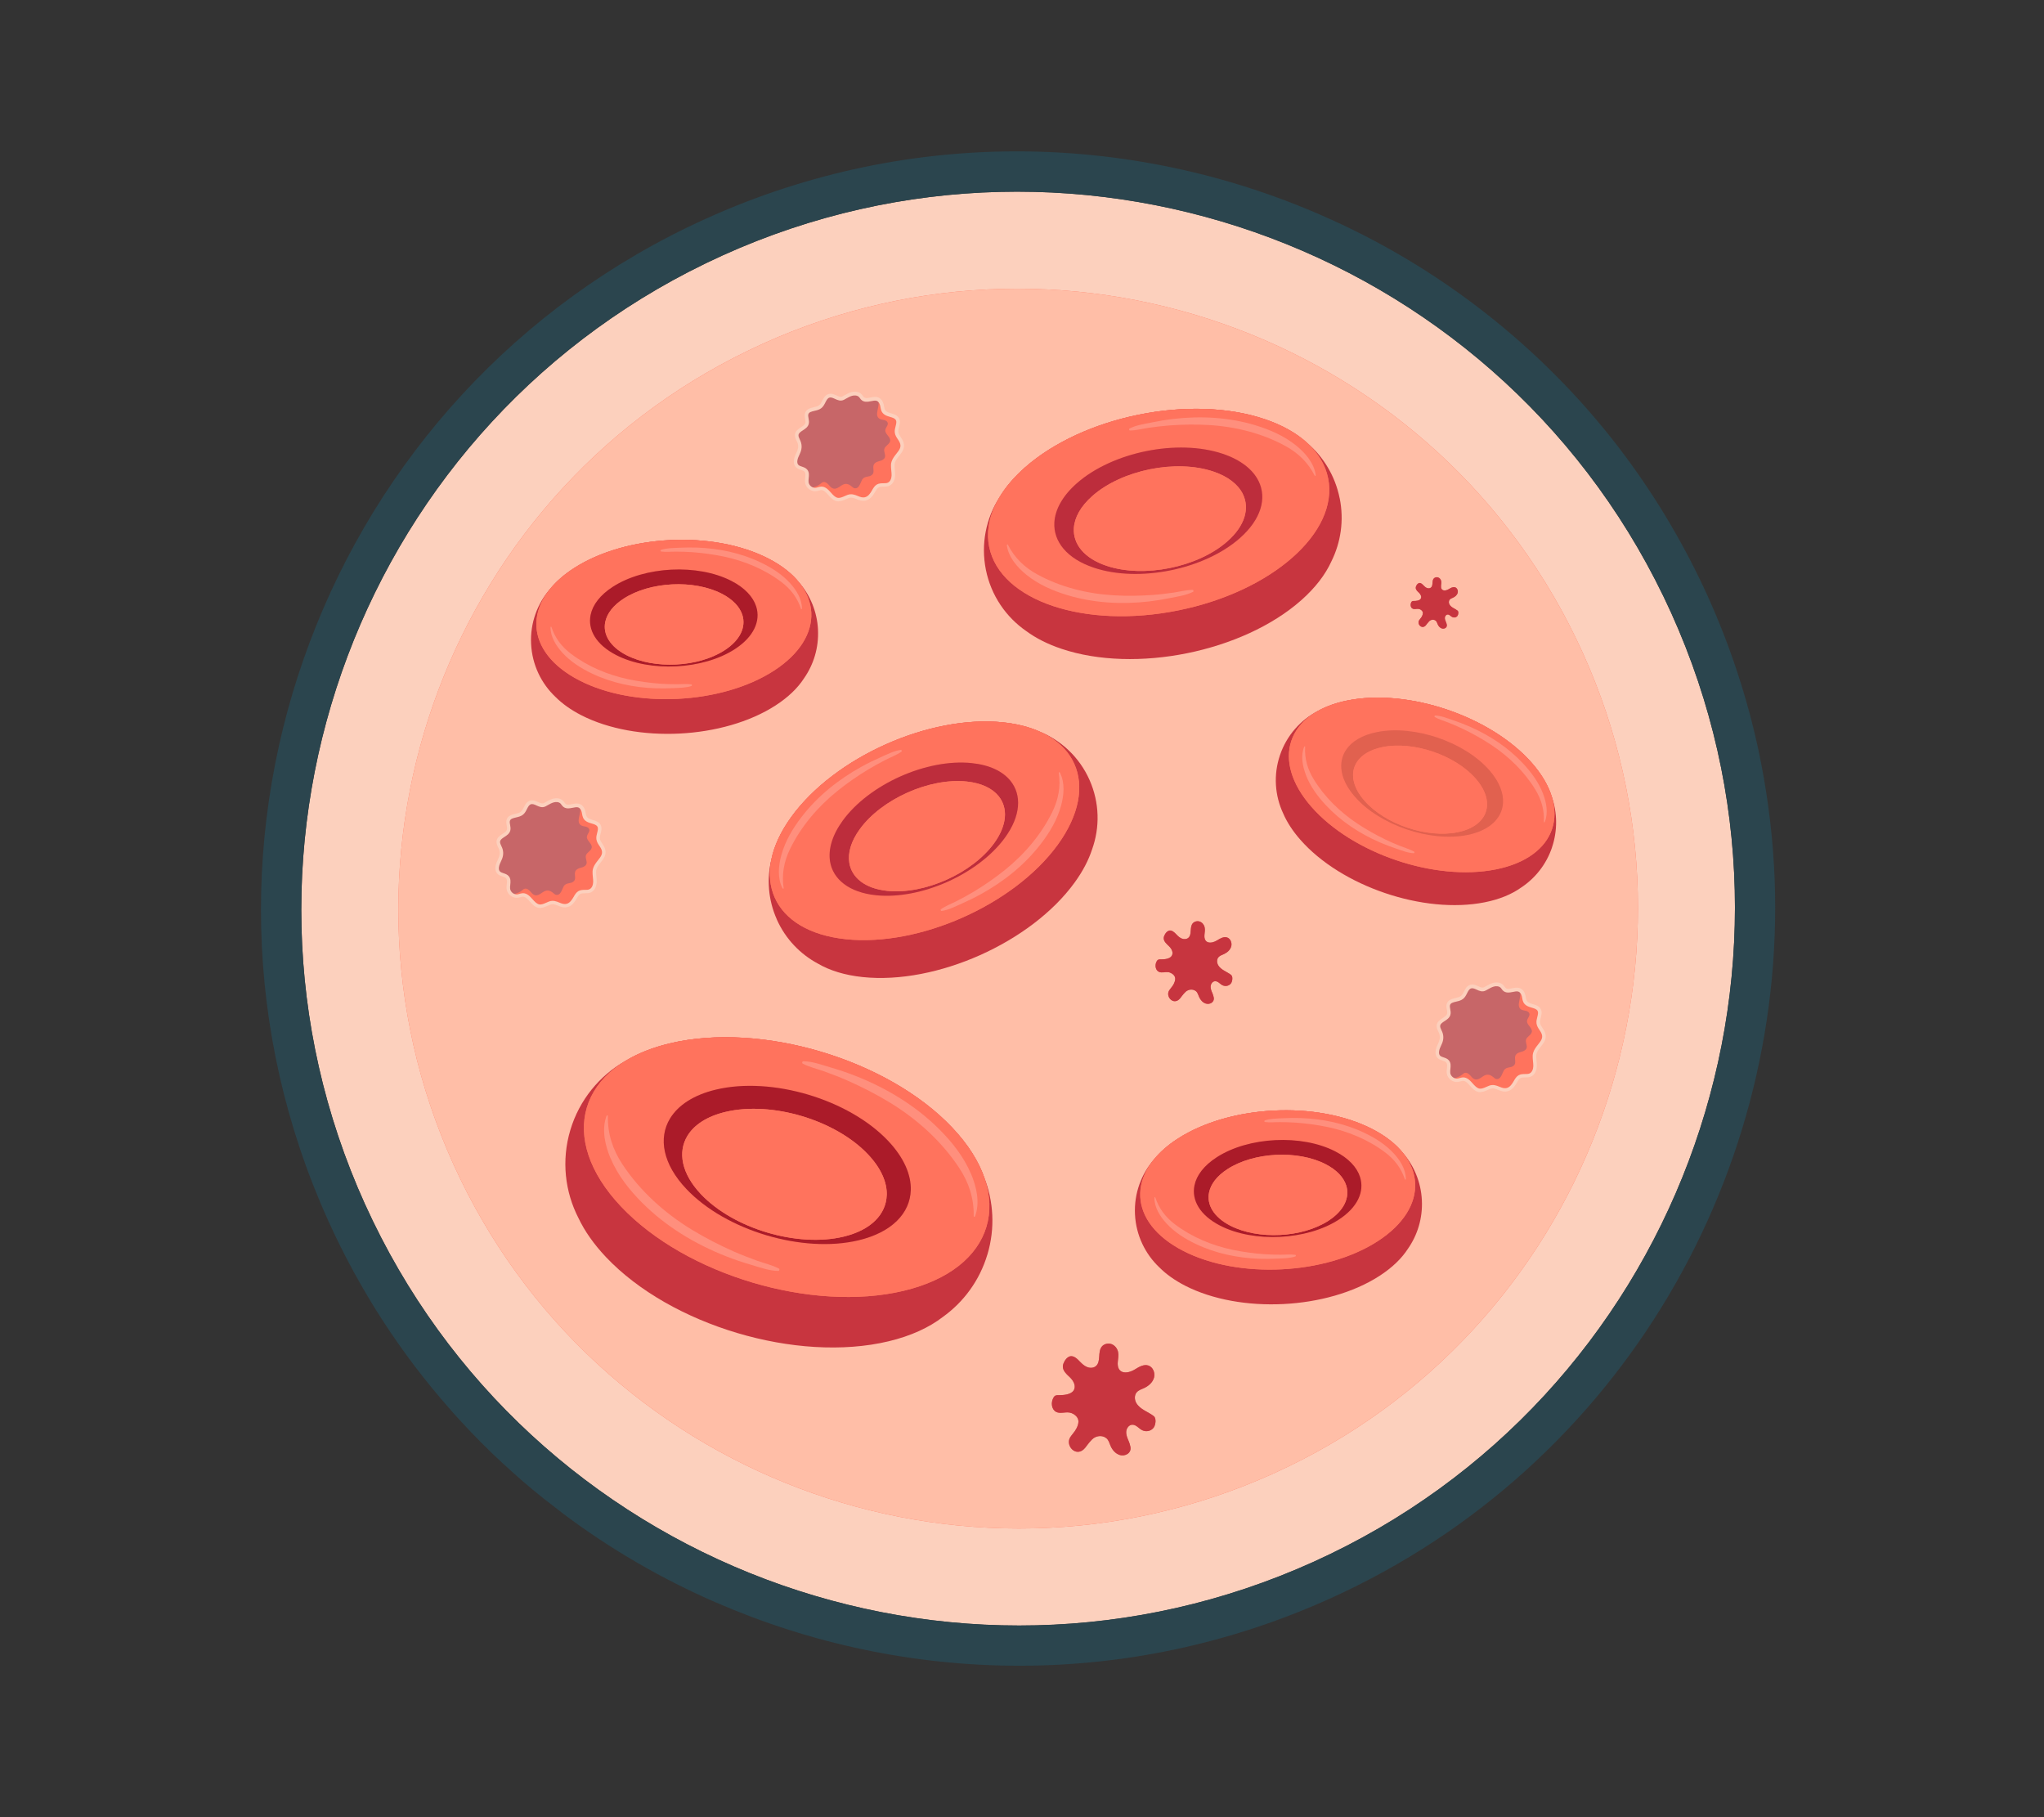 <?xml version="1.0" encoding="UTF-8"?>
<svg id="Layer_2" data-name="Layer 2" xmlns="http://www.w3.org/2000/svg" viewBox="0 0 540 480">
  <rect x="0" y="0" width="540" height="480" fill="#333333" stroke="none"/>
  <defs>
    <style>
      .cls-1, .cls-2 {
        opacity: .85;
      }

      .cls-3 {
        fill: #ff735d;
      }

      .cls-3, .cls-4, .cls-5, .cls-6, .cls-7, .cls-8, .cls-9, .cls-10, .cls-2, .cls-11, .cls-12, .cls-13, .cls-14 {
        stroke-width: 0px;
      }

      .cls-4 {
        fill: #fcd0bd;
      }

      .cls-5 {
        fill: #ffbea7;
      }

      .cls-6 {
        fill: #2b454e;
      }

      .cls-7 {
        fill: #c76668;
      }

      .cls-8 {
        fill: none;
      }

      .cls-9 {
        opacity: .65;
      }

      .cls-9, .cls-2, .cls-11, .cls-12 {
        fill: #be1e2d;
      }

      .cls-10 {
        fill: #bbbdbf;
      }

      .cls-10, .cls-12, .cls-14 {
        opacity: .1;
      }

      .cls-13 {
        fill: #fff;
        opacity: .2;
      }
    </style>
  </defs>
  <g id="Layer_2-2" data-name="Layer 2">
    <g>
      <rect class="cls-8" width="540" height="480"/>
      <g id="Speech_Bubble" data-name="Speech Bubble">
        <g id="Speech_Bubble-2" data-name="Speech Bubble">
          <path class="cls-4" d="m190.88,67.48c95.13-43.07,207.56-.72,250.63,94.42,43.07,95.13.72,207.56-94.42,250.63-95.13,43.07-207.57.72-250.64-94.41-43.07-95.13-.7-207.56,94.43-250.63Z"/>
          <path class="cls-3" d="m201.45,90.83c82.26-37.24,179.47-.62,216.71,81.64,37.24,82.26.62,179.47-81.64,216.71-82.26,37.24-179.48.62-216.72-81.63-37.24-82.26-.61-179.47,81.65-216.71Z"/>
          <path class="cls-5" d="m201.45,90.83c82.26-37.24,179.47-.62,216.71,81.64,37.24,82.26.62,179.47-81.64,216.71-82.26,37.24-179.48.62-216.72-81.63-37.24-82.26-.61-179.47,81.65-216.71Z"/>
          <path class="cls-6" d="m468.65,228.42c-.58-10.13-1.96-20.23-4.06-30.16-2.95-13.75-7.39-27.42-13.41-40.74-6.05-13.33-13.38-25.68-21.77-36.98-20.03-26.95-47.04-48.67-77.62-62.49-50.71-23.06-110.72-25-165.31-.28C86.01,103.26,41.25,222.01,86.74,322.49c8.41,18.58,19.32,35.24,32.17,49.77.76.89,1.51,1.73,2.27,2.54,3.84,4.22,7.84,8.25,11.98,12.05,0,.03.03,0,.03,0,3.32,3.09,6.72,6.03,10.23,8.82,1.76,1.38,3.54,2.77,5.32,4.13,12.54,9.42,26.15,17.3,40.45,23.51,0,.03.03,0,.03,0,50.04,21.76,108.76,23.11,162.27-1.11,77.43-35.05,121.75-113.64,117.17-193.8Zm-372.22,89.7c-43.05-95.14-.7-207.57,94.45-250.65,95.12-43.05,207.55-.7,250.63,94.42,43.05,95.14.7,207.57-94.42,250.62-95.15,43.08-207.57.72-250.65-94.4Z"/>
        </g>
        <g id="Blood">
          <g id="Red_Blood_Cell" data-name="Red Blood  Cell">
            <path class="cls-2" d="m260.87,331.35c2.07-6.93,1.61-14.02-.82-20.27-1.51-4.34-4.31-8.82-8.48-13.22-17.07-18.05-50.49-28-74.66-22.25-4.57,1.09-8.48,2.67-11.7,4.63-6.77,3.85-12.14,10.22-14.54,18.28-2.4,8.06-1.4,16.31,2.16,23.24,1.62,3.41,4.03,6.87,7.26,10.29,17.07,18.05,50.49,28.01,74.65,22.25,5.9-1.41,10.69-3.62,14.33-6.42,5.46-3.91,9.72-9.58,11.79-16.52Z"/>
            <path id="Shadow" class="cls-3" d="m251.57,297.86c17.07,18.05,11.32,37.34-12.84,43.1-24.16,5.76-57.59-4.2-74.65-22.25-17.07-18.05-11.32-37.34,12.84-43.1,24.16-5.76,57.59,4.2,74.66,22.25Z"/>
            <path id="Shadow-2" data-name="Shadow" class="cls-3" d="m251.57,297.86c17.07,18.05,11.32,37.34-12.84,43.1-24.16,5.76-57.59-4.2-74.65-22.25-17.07-18.05-11.32-37.34,12.84-43.1,24.16-5.76,57.59,4.2,74.66,22.25Z"/>
            <path class="cls-11" d="m240.62,314.38c.13-4.07-1.81-8.6-5.97-13.01-10.4-11-30.77-17.07-45.49-13.56-5.91,1.4-10.01,4.14-12.13,7.61-3.17,5.2-1.93,12.06,4.3,18.64,10.4,11,30.77,17.07,45.49,13.56,8.82-2.1,13.61-7.16,13.8-13.25Z"/>
            <path class="cls-14" d="m240.62,314.38c.13-4.07-1.81-8.6-5.97-13.01-10.4-11-30.77-17.07-45.49-13.56-5.91,1.4-10.01,4.14-12.13,7.61-3.17,5.2-1.93,12.06,4.3,18.64,10.4,11,30.77,17.07,45.49,13.56,8.82-2.1,13.61-7.16,13.8-13.25Z"/>
            <path class="cls-3" d="m234.27,315.7c.11-3.37-1.5-7.12-4.95-10.77-8.61-9.11-25.47-14.13-37.66-11.22-4.89,1.16-8.28,3.42-10.04,6.3-2.62,4.3-1.59,9.98,3.56,15.43,8.61,9.11,25.47,14.13,37.66,11.22,7.3-1.74,11.26-5.93,11.42-10.97Z"/>
            <path class="cls-3" d="m234.27,315.7c.11-3.37-1.5-7.12-4.95-10.77-8.61-9.11-25.47-14.13-37.66-11.22-4.89,1.16-8.28,3.42-10.04,6.3-2.62,4.3-1.59,9.98,3.56,15.43,8.61,9.11,25.47,14.13,37.66,11.22,7.3-1.74,11.26-5.93,11.42-10.97Z"/>
            <path class="cls-13" d="m256.53,310.08c-1.9-4.49-4.98-8.39-8.41-11.81-6.23-6.22-13.91-10.85-22.07-14.06-2.21-.87-4.47-1.63-6.74-2.29-2.24-.66-4.77-1.59-7.12-1.59-.25,0-.37.49-.15.61,1.79.93,3.86,1.4,5.76,2.08,2.03.74,4.06,1.51,6.04,2.38,3.86,1.7,7.61,3.62,11.21,5.81,7.21,4.39,13.71,10.24,18.37,17.31,2.56,3.88,3.91,8.05,3.82,12.72,0,.31.32.19.39-.02,1.29-3.63.36-7.7-1.09-11.15Z"/>
            <path class="cls-13" d="m161.31,305.96c1.9,4.49,4.98,8.39,8.41,11.81,6.23,6.22,13.91,10.85,22.07,14.06,2.21.87,4.47,1.63,6.74,2.29,2.24.66,4.77,1.59,7.12,1.59.25,0,.37-.49.15-.61-1.79-.94-3.86-1.4-5.76-2.08-2.03-.74-4.06-1.51-6.04-2.38-3.86-1.7-7.61-3.62-11.21-5.81-7.21-4.39-13.71-10.24-18.37-17.31-2.56-3.88-3.91-8.05-3.82-12.72,0-.31-.32-.19-.39.02-1.29,3.63-.36,7.7,1.09,11.15Z"/>
          </g>
          <g id="Red_Blood_Cell-2" data-name="Red Blood  Cell">
            <path class="cls-2" d="m216.11,166.32c-.24-4.77-2.08-9.08-4.97-12.44-1.89-2.37-4.62-4.54-8.18-6.36-14.59-7.48-37.58-6.33-51.35,2.57-2.61,1.68-4.69,3.52-6.27,5.45-3.37,3.89-5.31,9.03-5.03,14.57.28,5.54,2.71,10.46,6.45,13.99,1.76,1.76,4.02,3.39,6.78,4.81,14.59,7.48,37.58,6.33,51.35-2.57,3.36-2.17,5.86-4.6,7.51-7.15,2.54-3.63,3.94-8.1,3.7-12.87Z"/>
            <path id="Shadow-3" data-name="Shadow" class="cls-3" d="m202.96,147.52c14.59,7.48,15.25,20.75,1.48,29.65-13.77,8.9-36.76,10.05-51.35,2.57-14.59-7.48-15.25-20.75-1.48-29.65,13.77-8.9,36.76-10.05,51.35-2.57Z"/>
            <path id="Shadow-4" data-name="Shadow" class="cls-3" d="m202.96,147.52c14.59,7.48,15.25,20.75,1.48,29.65-13.77,8.9-36.76,10.05-51.35,2.57-14.59-7.48-15.25-20.75-1.48-29.65,13.77-8.9,36.76-10.05,51.35-2.57Z"/>
            <path class="cls-11" d="m199.78,160.21c-.82-2.56-3.02-4.96-6.58-6.78-8.89-4.56-22.9-3.86-31.29,1.56-3.37,2.17-5.32,4.77-5.87,7.4-.83,3.93,1.45,7.93,6.78,10.66,8.89,4.56,22.9,3.86,31.29-1.57,5.03-3.25,6.89-7.45,5.67-11.28Z"/>
            <path class="cls-14" d="m199.78,160.21c-.82-2.56-3.02-4.96-6.58-6.78-8.89-4.56-22.9-3.86-31.29,1.56-3.37,2.17-5.32,4.77-5.87,7.4-.83,3.93,1.45,7.93,6.78,10.66,8.89,4.56,22.9,3.86,31.29-1.57,5.03-3.25,6.89-7.45,5.67-11.28Z"/>
            <path class="cls-3" d="m196.12,162.43c-.68-2.12-2.5-4.1-5.45-5.61-7.36-3.78-18.96-3.2-25.9,1.3-2.79,1.8-4.4,3.95-4.86,6.13-.69,3.25,1.2,6.56,5.61,8.82,7.36,3.78,18.96,3.2,25.9-1.3,4.16-2.69,5.71-6.17,4.7-9.34Z"/>
            <path class="cls-3" d="m196.12,162.43c-.68-2.12-2.5-4.1-5.45-5.61-7.36-3.78-18.96-3.2-25.9,1.3-2.79,1.8-4.4,3.95-4.86,6.13-.69,3.25,1.2,6.56,5.61,8.82,7.36,3.78,18.96,3.2,25.9-1.3,4.16-2.69,5.71-6.17,4.7-9.34Z"/>
            <path class="cls-13" d="m208.73,154.04c-2.17-2.38-4.94-4.13-7.83-5.5-5.24-2.5-11.04-3.7-16.83-3.9-1.56-.05-3.14-.03-4.7.05-1.54.08-3.32.06-4.78.58-.16.06-.12.39.04.41,1.32.19,2.71.02,4.04.03,1.43.01,2.86.05,4.28.15,2.77.21,5.53.58,8.26,1.15,5.45,1.15,10.78,3.36,15.24,6.74,2.45,1.85,4.2,4.15,5.17,7.08.07.2.24.05.24-.09,0-2.54-1.47-4.87-3.13-6.7Z"/>
            <path class="cls-13" d="m148.57,172.41c2.17,2.38,4.94,4.13,7.83,5.5,5.24,2.5,11.04,3.7,16.83,3.9,1.56.05,3.14.03,4.7-.05,1.54-.08,3.32-.06,4.78-.58.16-.06.12-.39-.04-.41-1.32-.19-2.71-.02-4.04-.03-1.43-.01-2.86-.05-4.28-.15-2.77-.21-5.53-.58-8.26-1.15-5.45-1.15-10.78-3.36-15.24-6.74-2.45-1.85-4.2-4.15-5.17-7.08-.07-.2-.24-.05-.24.09,0,2.54,1.47,4.87,3.13,6.7Z"/>
          </g>
          <g id="Red_Blood_Cell-3" data-name="Red Blood  Cell">
            <path class="cls-2" d="m353.92,131.59c-1.19-5.88-4.28-10.89-8.5-14.52-2.79-2.59-6.59-4.77-11.36-6.37-19.53-6.56-47.88-.82-63.32,12.81-2.92,2.58-5.17,5.26-6.76,7.95-3.46,5.46-4.9,12.21-3.52,19.05,1.38,6.83,5.33,12.49,10.64,16.17,2.52,1.86,5.63,3.46,9.33,4.7,19.53,6.56,47.88.82,63.32-12.81,3.77-3.33,6.42-6.82,7.99-10.29,2.48-4.99,3.38-10.81,2.19-16.69Z"/>
            <ellipse id="Shadow-5" data-name="Shadow" class="cls-3" cx="306.1" cy="135.38" rx="45.68" ry="26.37" transform="translate(-20.77 63.4) rotate(-11.44)"/>
            <ellipse id="Shadow-6" data-name="Shadow" class="cls-3" cx="306.1" cy="135.38" rx="45.68" ry="26.37" transform="translate(-20.77 63.4) rotate(-11.44)"/>
            <path class="cls-11" d="m332.49,127.06c-1.49-3.03-4.68-5.59-9.44-7.19-11.9-4-29.18-.5-38.59,7.81-3.78,3.33-5.71,6.93-5.91,10.3-.29,5.04,3.29,9.58,10.42,11.97,11.9,4,29.18.5,38.59-7.81,5.64-4.98,7.17-10.55,4.94-15.08Z"/>
            <path class="cls-10" d="m332.49,127.06c-1.49-3.03-4.68-5.59-9.44-7.19-11.9-4-29.18-.5-38.59,7.81-3.78,3.33-5.71,6.93-5.91,10.3-.29,5.04,3.29,9.58,10.42,11.97,11.9,4,29.18.5,38.59-7.81,5.64-4.98,7.17-10.55,4.94-15.08Z"/>
            <path class="cls-3" d="m328.35,130.5c-1.24-2.51-3.87-4.63-7.82-5.95-9.85-3.31-24.15-.42-31.94,6.46-3.13,2.76-4.73,5.73-4.89,8.53-.24,4.17,2.72,7.93,8.62,9.91,9.85,3.31,24.15.42,31.94-6.46,4.67-4.12,5.93-8.73,4.09-12.48Z"/>
            <path class="cls-3" d="m328.35,130.5c-1.24-2.51-3.87-4.63-7.82-5.95-9.85-3.31-24.15-.42-31.94,6.46-3.13,2.76-4.73,5.73-4.89,8.53-.24,4.17,2.72,7.93,8.62,9.91,9.85,3.31,24.15.42,31.94-6.46,4.67-4.12,5.93-8.73,4.09-12.48Z"/>
            <path class="cls-13" d="m342.45,117.71c-3.14-2.55-6.92-4.2-10.76-5.37-6.98-2.12-14.41-2.52-21.64-1.69-1.95.23-3.9.55-5.83.95-1.9.39-4.11.7-5.83,1.61-.19.1-.08.51.13.5,1.68-.01,3.37-.48,5.03-.72,1.78-.25,3.56-.48,5.35-.61,3.49-.26,6.98-.32,10.47-.11,6.99.41,14.03,2.15,20.19,5.52,3.39,1.85,6,4.37,7.76,7.82.12.23.31.02.28-.16-.47-3.16-2.73-5.78-5.15-7.74Z"/>
            <path class="cls-13" d="m271.15,151.81c3.14,2.55,6.92,4.2,10.76,5.37,6.98,2.12,14.41,2.52,21.64,1.69,1.95-.23,3.9-.55,5.83-.95,1.9-.39,4.11-.7,5.83-1.61.19-.1.08-.51-.13-.5-1.68.01-3.37.48-5.03.72-1.78.25-3.56.48-5.35.61-3.49.26-6.98.32-10.47.11-6.99-.41-14.03-2.15-20.19-5.52-3.39-1.85-6-4.37-7.76-7.82-.12-.23-.31-.02-.28.16.47,3.16,2.73,5.78,5.15,7.74Z"/>
          </g>
          <g id="Red_Blood_Cell-4" data-name="Red Blood  Cell">
            <path class="cls-2" d="m375.64,317.01c-.24-4.77-2.08-9.08-4.97-12.44-1.89-2.37-4.62-4.54-8.18-6.36-14.59-7.48-37.58-6.33-51.35,2.57-2.61,1.68-4.69,3.52-6.26,5.45-3.37,3.89-5.31,9.03-5.03,14.57.28,5.54,2.72,10.46,6.45,13.99,1.76,1.76,4.02,3.39,6.78,4.81,14.59,7.48,37.58,6.33,51.35-2.57,3.36-2.17,5.86-4.6,7.51-7.15,2.54-3.63,3.94-8.1,3.7-12.87Z"/>
            <path id="Shadow-7" data-name="Shadow" class="cls-3" d="m362.49,298.21c14.59,7.48,15.25,20.75,1.48,29.65-13.77,8.9-36.76,10.05-51.35,2.57-14.59-7.48-15.25-20.75-1.48-29.65,13.77-8.9,36.76-10.05,51.35-2.57Z"/>
            <path id="Shadow-8" data-name="Shadow" class="cls-3" d="m362.49,298.21c14.59,7.48,15.25,20.75,1.48,29.65-13.77,8.9-36.76,10.05-51.35,2.57-14.59-7.48-15.25-20.75-1.48-29.65,13.77-8.9,36.76-10.05,51.35-2.57Z"/>
            <path class="cls-11" d="m359.31,310.9c-.82-2.56-3.02-4.96-6.58-6.78-8.89-4.56-22.9-3.86-31.29,1.57-3.37,2.17-5.32,4.77-5.87,7.4-.83,3.93,1.45,7.93,6.78,10.66,8.89,4.56,22.9,3.86,31.29-1.56,5.03-3.25,6.89-7.45,5.67-11.28Z"/>
            <path class="cls-14" d="m359.31,310.9c-.82-2.56-3.02-4.96-6.58-6.78-8.89-4.56-22.9-3.86-31.29,1.57-3.37,2.17-5.32,4.77-5.87,7.4-.83,3.93,1.45,7.93,6.78,10.66,8.89,4.56,22.9,3.86,31.29-1.56,5.03-3.25,6.89-7.45,5.67-11.28Z"/>
            <path class="cls-3" d="m355.65,313.12c-.68-2.12-2.5-4.1-5.45-5.61-7.36-3.78-18.96-3.2-25.91,1.3-2.79,1.8-4.4,3.95-4.86,6.13-.69,3.25,1.2,6.56,5.61,8.82,7.36,3.78,18.96,3.2,25.91-1.3,4.16-2.69,5.71-6.17,4.7-9.34Z"/>
            <path class="cls-3" d="m355.65,313.12c-.68-2.12-2.5-4.1-5.45-5.61-7.36-3.78-18.96-3.2-25.91,1.3-2.79,1.8-4.4,3.95-4.86,6.13-.69,3.25,1.2,6.56,5.61,8.82,7.36,3.78,18.96,3.2,25.91-1.3,4.16-2.69,5.71-6.17,4.7-9.34Z"/>
            <path class="cls-13" d="m368.27,304.73c-2.17-2.38-4.94-4.13-7.83-5.5-5.24-2.5-11.04-3.7-16.83-3.9-1.56-.05-3.14-.03-4.7.05-1.54.08-3.32.06-4.78.58-.16.06-.12.39.04.41,1.32.19,2.71.02,4.04.03,1.43.01,2.86.05,4.28.15,2.77.21,5.53.58,8.26,1.15,5.45,1.15,10.78,3.36,15.24,6.74,2.45,1.86,4.2,4.15,5.17,7.08.07.2.24.05.24-.1,0-2.54-1.47-4.87-3.13-6.7Z"/>
            <path class="cls-13" d="m308.11,323.1c2.17,2.38,4.94,4.13,7.83,5.5,5.24,2.5,11.04,3.7,16.83,3.9,1.56.05,3.14.03,4.7-.05,1.54-.08,3.32-.06,4.78-.58.16-.06.12-.39-.04-.41-1.32-.19-2.71-.02-4.04-.03-1.43-.01-2.86-.05-4.28-.15-2.77-.21-5.53-.58-8.26-1.15-5.45-1.15-10.78-3.36-15.24-6.74-2.45-1.85-4.2-4.15-5.17-7.08-.07-.2-.24-.05-.24.09,0,2.55,1.47,4.87,3.13,6.7Z"/>
          </g>
          <g id="Red_Blood_Cell-5" data-name="Red Blood  Cell">
            <path class="cls-2" d="m410.01,223.86c1.53-4.52,1.41-9.2-.04-13.39-.89-2.9-2.63-5.92-5.26-8.93-10.81-12.32-32.61-19.72-48.69-16.52-3.04.61-5.66,1.55-7.83,2.76-4.56,2.37-8.26,6.44-10.04,11.7-1.78,5.25-1.33,10.72.85,15.38.99,2.29,2.49,4.63,4.54,6.96,10.81,12.32,32.61,19.72,48.69,16.52,3.92-.78,7.14-2.12,9.61-3.88,3.7-2.44,6.65-6.08,8.18-10.6Z"/>
            <path id="Shadow-9" data-name="Shadow" class="cls-3" d="m404.71,201.54c10.81,12.32,6.54,24.91-9.54,28.11-16.08,3.2-37.88-4.19-48.69-16.52-10.81-12.32-6.54-24.91,9.54-28.11,16.08-3.2,37.88,4.19,48.69,16.52Z"/>
            <path id="Shadow-10" data-name="Shadow" class="cls-3" d="m404.71,201.54c10.81,12.32,6.54,24.91-9.54,28.11-16.08,3.2-37.88-4.19-48.69-16.52-10.81-12.32-6.54-24.91,9.54-28.11,16.08-3.2,37.88,4.19,48.69,16.52Z"/>
            <path class="cls-12" d="m397.08,212.17c.18-2.68-.98-5.72-3.62-8.73-6.59-7.51-19.87-12.02-29.67-10.07-3.93.78-6.7,2.48-8.19,4.72-2.22,3.35-1.57,7.91,2.38,12.4,6.59,7.51,19.87,12.02,29.67,10.07,5.87-1.17,9.15-4.39,9.43-8.4Z"/>
            <path class="cls-14" d="m397.08,212.17c.18-2.68-.98-5.72-3.62-8.73-6.59-7.51-19.87-12.02-29.67-10.07-3.93.78-6.7,2.48-8.19,4.72-2.22,3.35-1.57,7.91,2.38,12.4,6.59,7.51,19.87,12.02,29.67,10.07,5.87-1.17,9.15-4.39,9.43-8.4Z"/>
            <path class="cls-3" d="m392.85,212.88c.15-2.22-.81-4.73-3-7.22-5.45-6.22-16.45-9.95-24.56-8.33-3.25.65-5.55,2.05-6.78,3.91-1.84,2.77-1.3,6.54,1.97,10.27,5.45,6.22,16.45,9.95,24.56,8.33,4.86-.97,7.58-3.63,7.81-6.95Z"/>
            <path class="cls-3" d="m392.85,212.88c.15-2.22-.81-4.73-3-7.22-5.45-6.22-16.45-9.95-24.56-8.33-3.25.65-5.55,2.05-6.78,3.91-1.84,2.77-1.3,6.54,1.97,10.27,5.45,6.22,16.45,9.95,24.56,8.33,4.86-.97,7.58-3.63,7.81-6.95Z"/>
            <path class="cls-13" d="m407.68,209.72c-1.14-3.01-3.08-5.66-5.26-8-3.95-4.25-8.9-7.5-14.21-9.82-1.43-.63-2.91-1.18-4.39-1.68-1.46-.49-3.1-1.17-4.66-1.22-.17,0-.26.32-.12.4,1.16.66,2.51,1.02,3.75,1.52,1.32.54,2.64,1.09,3.92,1.72,2.5,1.22,4.93,2.57,7.25,4.11,4.65,3.08,8.79,7.09,11.69,11.87,1.59,2.63,2.38,5.41,2.21,8.48-.01.21.2.13.26,0,.94-2.36.43-5.07-.45-7.38Z"/>
            <path class="cls-13" d="m344.98,204.65c1.14,3.01,3.08,5.66,5.26,8,3.95,4.25,8.9,7.5,14.21,9.82,1.43.63,2.91,1.18,4.39,1.68,1.46.49,3.1,1.17,4.66,1.22.17,0,.26-.32.12-.4-1.16-.66-2.51-1.02-3.75-1.52-1.32-.54-2.64-1.09-3.92-1.72-2.5-1.22-4.93-2.57-7.25-4.11-4.65-3.08-8.79-7.09-11.69-11.87-1.59-2.63-2.38-5.41-2.21-8.48.01-.21-.2-.13-.26,0-.94,2.36-.43,5.07.45,7.38Z"/>
          </g>
          <g id="Red_Blood_Cell-6" data-name="Red Blood  Cell">
            <path class="cls-2" d="m205.23,242.86c-2.32-5.2-2.69-10.77-1.43-15.9.73-3.54,2.46-7.32,5.26-11.18,11.47-15.82,36.53-27,55.97-24.97,3.68.38,6.89,1.22,9.6,2.42,5.68,2.31,10.51,6.73,13.2,12.77,2.69,6.04,2.76,12.58.69,18.35-.92,2.82-2.44,5.77-4.62,8.77-11.47,15.82-36.53,27-55.97,24.97-4.74-.49-8.71-1.73-11.83-3.55-4.66-2.49-8.56-6.48-10.88-11.68Z"/>
            <path id="Shadow-11" data-name="Shadow" class="cls-3" d="m209.06,215.78c-11.47,15.82-5.02,30.28,14.42,32.31,19.44,2.03,44.49-9.15,55.97-24.97,11.47-15.82,5.02-30.28-14.42-32.31-19.44-2.03-44.49,9.15-55.97,24.97Z"/>
            <path id="Shadow-12" data-name="Shadow" class="cls-3" d="m209.06,215.78c-11.47,15.82-5.02,30.28,14.42,32.31,19.44,2.03,44.49-9.15,55.97-24.97,11.47-15.82,5.02-30.28-14.42-32.31-19.44-2.03-44.49,9.15-55.97,24.97Z"/>
            <path class="cls-11" d="m219.29,227.55c-.51-3.16.53-6.89,3.33-10.76,6.99-9.64,22.26-16.46,34.11-15.22,4.75.49,8.23,2.2,10.24,4.7,3,3.73,2.73,9.21-1.46,14.98-6.99,9.64-22.26,16.46-34.11,15.22-7.09-.74-11.34-4.2-12.12-8.93Z"/>
            <path class="cls-10" d="m219.29,227.55c-.51-3.16.53-6.89,3.33-10.76,6.99-9.64,22.26-16.46,34.11-15.22,4.75.49,8.23,2.2,10.24,4.7,3,3.73,2.73,9.21-1.46,14.98-6.99,9.64-22.26,16.46-34.11,15.22-7.09-.74-11.34-4.2-12.12-8.93Z"/>
            <path class="cls-3" d="m224.38,227.93c-.43-2.62.44-5.71,2.76-8.9,5.79-7.98,18.43-13.62,28.23-12.6,3.93.41,6.81,1.82,8.47,3.89,2.49,3.09,2.26,7.62-1.2,12.4-5.79,7.98-18.43,13.62-28.23,12.6-5.87-.61-9.39-3.48-10.03-7.39Z"/>
            <path class="cls-3" d="m224.38,227.93c-.43-2.62.44-5.71,2.76-8.9,5.79-7.98,18.43-13.62,28.23-12.6,3.93.41,6.81,1.82,8.47,3.89,2.49,3.09,2.26,7.62-1.2,12.4-5.79,7.98-18.43,13.62-28.23,12.6-5.87-.61-9.39-3.48-10.03-7.39Z"/>
            <path class="cls-13" d="m206.44,225.82c1.02-3.7,3.03-7.05,5.36-10.07,4.22-5.48,9.74-9.88,15.78-13.22,1.63-.9,3.32-1.73,5.02-2.48,1.68-.74,3.56-1.73,5.39-1.97.2-.03.34.35.18.46-1.3.91-2.87,1.48-4.28,2.21-1.51.78-3.01,1.59-4.47,2.47-2.84,1.72-5.57,3.6-8.15,5.68-5.17,4.16-9.65,9.39-12.56,15.38-1.6,3.29-2.23,6.68-1.68,10.31.04.24-.23.18-.31.03-1.38-2.7-1.07-5.97-.28-8.81Z"/>
            <path class="cls-13" d="m280.3,212.89c-1.02,3.7-3.03,7.05-5.36,10.07-4.22,5.49-9.74,9.88-15.78,13.22-1.63.9-3.32,1.73-5.02,2.48-1.68.74-3.56,1.73-5.39,1.97-.2.03-.34-.35-.18-.46,1.3-.91,2.87-1.48,4.28-2.21,1.51-.78,3.01-1.59,4.47-2.47,2.84-1.72,5.57-3.6,8.15-5.68,5.17-4.16,9.65-9.39,12.56-15.38,1.6-3.29,2.23-6.68,1.68-10.31-.04-.24.23-.18.31-.03,1.38,2.7,1.07,5.97.28,8.81Z"/>
          </g>
          <g id="White_Blood_Cell" data-name="White Blood  Cell">
            <path class="cls-7" d="m405.53,278.11c.64-1.99,3.21-3.1,2.09-5.46-.39-.81-1.1-1.49-1.22-2.38-.15-1.17.79-2.43.23-3.47-.55-1.03-2.04-.95-3.04-1.55-1.16-.7-.79-1.73-1.24-2.72-1.18-2.54-3.68.19-5.03-1.31-.17-.19-.3-.42-.47-.61-.56-.61-1.51-.7-2.31-.48-.8.22-1.5.69-2.23,1.08-1.31.69-2.52-1.05-3.85-.57-1.15.42-1.26,2.08-2.22,2.84-1.07.84-3.03.48-3.55,1.74-.35.85.31,1.85.04,2.73-.39,1.29-2.45,1.53-2.7,2.85-.15.79.46,1.51.68,2.23.32,1.07.07,1.99-.42,2.97-.5,1.02-.96,2.38-.14,3.17.62.6,1.72.53,2.28,1.19.7.82.1,2.07.26,3.13.17,1.14,1.37,2.02,2.51,1.83.41-.07.81-.26,1.22-.28,1.79-.1,2.55,2.61,4.31,2.95.97.18,1.88-.42,2.8-.77,1.81-.7,2.94,1.13,4.77.57.92-.28,1.53-1.15,2-1.98.3-.53.61-1.11,1.14-1.4.85-.47,1.97-.05,2.86-.45.85-.38,1.22-1.4,1.25-2.33.03-.93-.2-1.85-.15-2.78.01-.26.06-.51.14-.74Z"/>
            <path class="cls-3" d="m401.44,261.54c.88,1.61-1.21,4.23.51,5.15.36.19.78.22,1.18.32.39.1.81.33.92.72.19.66-.55,1.23-.63,1.91-.12,1.08,1.44,1.82,1.28,2.89-.13.89-1.34,1.26-1.55,2.13-.18.73.41,1.52.15,2.23-.17.44-.63.7-1.08.85-.45.15-.93.23-1.33.49-1.35.89,0,2.31-.95,3.22-.84.79-2.04.18-2.7,1.41-.3.57-.5,1.32-.94,1.8-.27.3-.71.46-1.09.34-.23-.07-.41-.24-.59-.39-1.02-.87-1.82-1-2.93-.23-.61.43-1.31.92-2.03.72-.54-.15-.89-.63-1.26-1.05-.37-.41-.91-.8-1.44-.64-.3.09-.53.32-.77.52-.53.42-1.17.64-1.81.86-.18.06-.43.12-.69.19.45.3.99.45,1.52.36.41-.07.81-.26,1.22-.28,1.79-.1,2.55,2.61,4.31,2.95.97.18,1.88-.42,2.8-.77,1.81-.7,2.94,1.13,4.77.57.92-.28,1.53-1.15,2-1.98.3-.53.61-1.11,1.14-1.4.85-.47,1.97-.05,2.86-.45.85-.38,1.22-1.4,1.25-2.33.03-.93-.2-1.85-.15-2.78.01-.26.06-.51.14-.74.64-1.99,3.21-3.1,2.09-5.46-.39-.81-1.1-1.49-1.22-2.38-.15-1.17.79-2.43.23-3.47-.55-1.03-2.04-.95-3.04-1.55-1.16-.7-.79-1.73-1.24-2.72-.25-.55-.57-.84-.92-.99Z"/>
            <path class="cls-4" d="m391.1,288.49c-.15,0-.3-.01-.45-.04-.98-.18-1.68-.96-2.29-1.65-.64-.71-1.19-1.33-1.91-1.29-.19.01-.39.07-.61.13-.19.06-.38.11-.57.14-.67.11-1.38-.07-1.97-.5-.59-.43-.98-1.06-1.07-1.72-.07-.45-.02-.9.03-1.34.07-.64.13-1.19-.18-1.56-.21-.25-.58-.37-.97-.5-.43-.14-.91-.3-1.28-.67-.8-.78-.78-2.03.05-3.71.52-1.05.63-1.81.39-2.63-.06-.21-.17-.43-.28-.66-.25-.52-.54-1.12-.41-1.79.16-.87.9-1.35,1.55-1.78.52-.34,1.02-.66,1.16-1.13.1-.31.02-.7-.05-1.1-.1-.52-.21-1.11.03-1.68.39-.95,1.37-1.18,2.23-1.38.56-.13,1.09-.25,1.46-.55.34-.27.57-.72.81-1.19.34-.67.72-1.43,1.54-1.72.82-.3,1.56.04,2.21.34.69.31,1.13.5,1.59.25.18-.1.36-.2.54-.3.56-.31,1.13-.64,1.78-.82.85-.24,2.03-.2,2.77.61.1.11.19.23.28.36.06.09.13.18.2.26.4.45.95.36,1.83.18,1.04-.21,2.47-.5,3.28,1.24.18.4.25.79.31,1.14.1.6.18,1.03.75,1.38.32.19.72.31,1.14.44.76.22,1.63.48,2.06,1.29.4.76.19,1.57,0,2.29-.12.48-.24.93-.19,1.35.06.46.34.89.64,1.35.19.28.38.57.53.89.85,1.77-.11,2.97-.96,4.04-.44.55-.9,1.13-1.1,1.76h0c-.07.21-.1.41-.11.62-.02.44.03.89.07,1.36.05.46.1.93.08,1.42-.03,1-.45,2.25-1.52,2.74-.51.23-1.05.24-1.57.24-.47,0-.91,0-1.25.19-.39.22-.65.67-.92,1.15-.52.92-1.21,1.93-2.31,2.27-1.05.32-1.9-.02-2.65-.33-.71-.29-1.33-.54-2.09-.25-.2.08-.41.17-.62.26-.6.27-1.27.57-1.98.57Zm-4.58-3.91c1.11,0,1.87.85,2.54,1.6.56.63,1.1,1.23,1.77,1.36.59.11,1.22-.17,1.88-.46.22-.1.44-.2.66-.28,1.1-.43,1.99-.06,2.77.26.69.28,1.29.52,2.02.3.78-.24,1.32-1.03,1.74-1.77.35-.62.7-1.23,1.32-1.58.55-.3,1.16-.3,1.69-.31.44,0,.86,0,1.19-.16.69-.31.96-1.19.98-1.92.01-.42-.03-.84-.08-1.29-.05-.48-.1-.98-.08-1.49.01-.29.07-.58.16-.87h0c.26-.8.77-1.44,1.26-2.06.9-1.12,1.42-1.87.85-3.06-.12-.26-.29-.51-.47-.78-.35-.52-.7-1.06-.79-1.74-.08-.59.07-1.15.21-1.7.16-.63.31-1.18.07-1.61-.25-.47-.83-.64-1.51-.84-.46-.14-.94-.28-1.36-.53-.94-.57-1.07-1.34-1.19-2.01-.05-.32-.11-.62-.24-.9-.48-1.03-1.1-.96-2.25-.72-.86.17-1.93.39-2.7-.47-.1-.11-.18-.22-.26-.34-.07-.09-.13-.18-.21-.27-.46-.5-1.28-.5-1.84-.34-.54.15-1.04.43-1.57.73-.19.11-.37.21-.56.31-.89.47-1.7.1-2.41-.23-.56-.26-1.04-.47-1.5-.31-.47.17-.73.68-1.03,1.27-.27.54-.56,1.1-1.06,1.49-.53.42-1.19.57-1.83.72-.85.2-1.38.35-1.58.83-.13.32-.05.72.03,1.15.09.47.19,1.01.03,1.54-.24.79-.93,1.24-1.54,1.63-.57.37-1.05.69-1.14,1.17-.07.38.13.79.33,1.22.12.25.25.52.33.8.39,1.33,0,2.42-.45,3.31-.44.88-.83,2.05-.23,2.63.22.21.57.33.93.45.47.16,1,.33,1.38.78.57.67.48,1.51.4,2.26-.04.4-.08.77-.03,1.1.06.42.32.82.7,1.11.39.28.85.4,1.27.33.16-.03.31-.07.46-.12.26-.08.52-.15.82-.17.04,0,.08,0,.12,0Z"/>
          </g>
          <g id="Platelets" class="cls-1">
            <path class="cls-11" d="m282.58,358.31c-.62.19-1.08.76-1.39,1.34-.21.39-.39.81-.4,1.26-.04,1.24,1.08,2.14,1.96,3,.85.83,1.64,2.26.87,3.4-.72,1.07-2.62,1.22-3.8,1.21-.36,0-.75-.02-1.06.16-.23.14-.39.37-.51.61-.66,1.24-.45,3.08.82,3.68,1.01.48,2.21,0,3.32.13.93.1,1.96.74,2.36,1.62.47,1.02-.19,2.43-.79,3.3-.38.56-.86,1.05-1.22,1.62-1.25,1.99,1.02,4.87,3.18,3.49.61-.39,1.02-1.03,1.46-1.61.35-.46.72-.89,1.13-1.3.98-.97,2.63-1.24,3.77-.33.62.5.82,1.33,1.13,2.06.45,1.05,1.27,2,2.35,2.36,1.47.49,3.2-.47,2.89-2.11-.11-.59-.26-1.06-.5-1.62-.34-.78-.67-1.6-.61-2.45.07-.85.67-1.72,1.51-1.79,1.1-.09,1.8,1.01,2.7,1.44,1.04.5,2.28.27,3.01-.64.54-.68.8-2.47.07-3.06-.77-.61-1.66-1.03-2.51-1.54-.84-.5-1.66-1.11-2.14-1.97-.47-.86-.52-2.01.1-2.77.5-.6,1.29-.84,2-1.16,1.18-.55,2.26-1.49,2.6-2.75.34-1.26-.27-2.8-1.51-3.2-1.2-.38-2.43.35-3.5,1.01-2.25,1.4-4.88,1.2-4.56-2.01.09-.88.26-1.78.06-2.64-.22-.91-.89-1.73-1.78-2.03s-1.97-.02-2.54.72c-1.12,1.46-.12,3.99-1.56,5.14-.61.49-1.5.52-2.23.24-.73-.28-1.34-.81-1.88-1.37-.73-.76-1.59-1.67-2.63-1.5-.07.01-.13.03-.19.05Z"/>
            <path class="cls-9" d="m282.58,358.31c-.62.19-1.08.76-1.39,1.34-.21.39-.39.81-.4,1.26-.04,1.24,1.08,2.14,1.96,3,.85.83,1.64,2.26.87,3.4-.72,1.07-2.62,1.22-3.8,1.21-.36,0-.75-.02-1.06.16-.23.14-.39.37-.51.61-.66,1.24-.45,3.08.82,3.68,1.01.48,2.21,0,3.32.13.93.1,1.96.74,2.36,1.62.47,1.02-.19,2.43-.79,3.3-.38.56-.86,1.05-1.22,1.62-1.25,1.99,1.02,4.87,3.18,3.49.61-.39,1.02-1.03,1.46-1.61.35-.46.72-.89,1.13-1.3.98-.97,2.63-1.24,3.77-.33.62.5.82,1.33,1.13,2.06.45,1.05,1.27,2,2.35,2.36,1.47.49,3.2-.47,2.89-2.11-.11-.59-.26-1.06-.5-1.62-.34-.78-.67-1.6-.61-2.45.07-.85.67-1.72,1.51-1.79,1.1-.09,1.8,1.01,2.7,1.44,1.04.5,2.28.27,3.01-.64.54-.68.8-2.47.07-3.06-.77-.61-1.66-1.03-2.51-1.54-.84-.5-1.66-1.11-2.14-1.97-.47-.86-.52-2.01.1-2.77.5-.6,1.29-.84,2-1.16,1.18-.55,2.26-1.49,2.6-2.75.34-1.26-.27-2.8-1.51-3.2-1.2-.38-2.43.35-3.5,1.01-2.25,1.4-4.88,1.2-4.56-2.01.09-.88.26-1.78.06-2.64-.22-.91-.89-1.73-1.78-2.03s-1.97-.02-2.54.72c-1.12,1.46-.12,3.99-1.56,5.14-.61.49-1.5.52-2.23.24-.73-.28-1.34-.81-1.88-1.37-.73-.76-1.59-1.67-2.63-1.5-.07.01-.13.03-.19.05Z"/>
          </g>
          <g id="Platelets-2" data-name="Platelets" class="cls-1">
            <path class="cls-11" d="m374.84,154.04c-.28.09-.5.35-.64.62-.1.18-.18.37-.18.58-.02.57.49.98.9,1.38.39.38.75,1.04.4,1.56-.33.49-1.2.56-1.75.56-.17,0-.34-.01-.49.07-.11.06-.18.17-.24.28-.3.57-.21,1.42.38,1.69.46.22,1.01,0,1.53.06.43.05.9.34,1.09.74.21.47-.09,1.12-.36,1.52-.18.26-.4.48-.56.74-.58.91.47,2.24,1.46,1.61.28-.18.47-.47.67-.74.16-.21.33-.41.52-.6.45-.45,1.21-.57,1.73-.15.28.23.38.61.52.95.21.48.58.92,1.08,1.09.68.23,1.47-.22,1.33-.97-.05-.27-.12-.49-.23-.75-.16-.36-.31-.74-.28-1.13.03-.39.31-.79.7-.82.51-.04.83.46,1.24.66.48.23,1.05.13,1.38-.3.25-.31.37-1.14.03-1.4-.35-.28-.76-.48-1.15-.71s-.76-.51-.98-.91c-.22-.39-.24-.92.05-1.27.23-.28.59-.38.92-.54.54-.25,1.04-.69,1.19-1.26.16-.58-.12-1.29-.69-1.47-.55-.17-1.12.16-1.61.46-1.03.64-2.24.55-2.09-.92.04-.41.12-.82.03-1.22-.1-.42-.41-.79-.82-.93-.41-.14-.9-.01-1.17.33-.52.67-.06,1.84-.72,2.36-.28.22-.69.24-1.03.11-.34-.13-.61-.37-.86-.63-.34-.35-.73-.77-1.21-.69-.03,0-.06.01-.09.02Z"/>
            <path class="cls-9" d="m374.84,154.04c-.28.09-.5.35-.64.62-.1.18-.18.37-.18.58-.02.57.49.98.9,1.38.39.38.75,1.04.4,1.56-.33.49-1.2.56-1.75.56-.17,0-.34-.01-.49.07-.11.06-.18.17-.24.28-.3.57-.21,1.42.38,1.69.46.22,1.01,0,1.53.06.43.05.9.34,1.09.74.21.47-.09,1.12-.36,1.52-.18.26-.4.48-.56.74-.58.91.47,2.24,1.46,1.61.28-.18.47-.47.67-.74.16-.21.33-.41.52-.6.45-.45,1.21-.57,1.73-.15.28.23.38.61.52.95.21.48.58.92,1.08,1.09.68.23,1.47-.22,1.33-.97-.05-.27-.12-.49-.23-.75-.16-.36-.31-.74-.28-1.13.03-.39.31-.79.7-.82.51-.04.83.46,1.24.66.48.23,1.05.13,1.38-.3.25-.31.37-1.14.03-1.4-.35-.28-.76-.48-1.15-.71s-.76-.51-.98-.91c-.22-.39-.24-.92.05-1.27.23-.28.59-.38.92-.54.54-.25,1.04-.69,1.19-1.26.16-.58-.12-1.29-.69-1.47-.55-.17-1.12.16-1.61.46-1.03.64-2.24.55-2.09-.92.04-.41.12-.82.03-1.22-.1-.42-.41-.79-.82-.93-.41-.14-.9-.01-1.17.33-.52.67-.06,1.84-.72,2.36-.28.22-.69.24-1.03.11-.34-.13-.61-.37-.86-.63-.34-.35-.73-.77-1.21-.69-.03,0-.06.01-.09.02Z"/>
          </g>
          <g id="Platelets-3" data-name="Platelets" class="cls-1">
            <path class="cls-11" d="m308.77,245.86c-.46.14-.8.56-1.03.99-.16.29-.29.6-.3.93-.03.91.8,1.58,1.45,2.22.63.61,1.21,1.67.64,2.52-.53.79-1.94.9-2.81.89-.27,0-.55-.02-.79.12-.17.1-.29.27-.38.45-.49.92-.33,2.28.61,2.72.75.35,1.63,0,2.45.09.69.08,1.45.55,1.75,1.19.34.75-.14,1.8-.58,2.44-.28.41-.64.77-.9,1.2-.93,1.47.76,3.6,2.35,2.58.45-.29.75-.76,1.08-1.19.26-.34.54-.66.84-.96.72-.72,1.95-.92,2.79-.24.46.37.61.98.84,1.52.34.78.94,1.48,1.74,1.75,1.09.36,2.36-.35,2.14-1.56-.08-.44-.19-.79-.37-1.2-.25-.58-.5-1.18-.45-1.81.05-.63.49-1.27,1.12-1.32.82-.07,1.33.74,2,1.06.77.37,1.69.2,2.23-.47.4-.5.59-1.83.05-2.26-.57-.45-1.23-.76-1.85-1.14-.62-.37-1.23-.82-1.58-1.46-.35-.64-.39-1.49.07-2.05.37-.44.95-.62,1.48-.86.87-.4,1.67-1.1,1.92-2.03.25-.93-.2-2.07-1.11-2.36-.88-.28-1.8.26-2.59.75-1.67,1.04-3.61.89-3.37-1.49.07-.65.19-1.32.04-1.96-.16-.68-.66-1.28-1.31-1.5-.66-.22-1.45-.02-1.88.53-.83,1.08-.09,2.95-1.15,3.8-.45.36-1.11.38-1.65.18-.54-.2-.99-.6-1.39-1.02-.54-.56-1.18-1.24-1.95-1.11-.05,0-.1.02-.14.03Z"/>
            <path class="cls-9" d="m308.77,245.86c-.46.14-.8.56-1.03.99-.16.29-.29.6-.3.93-.03.91.8,1.58,1.45,2.22.63.61,1.21,1.67.64,2.52-.53.79-1.94.9-2.81.89-.27,0-.55-.02-.79.12-.17.1-.29.27-.38.45-.49.92-.33,2.28.61,2.72.75.35,1.63,0,2.45.09.69.08,1.45.55,1.75,1.19.34.75-.14,1.8-.58,2.44-.28.41-.64.77-.9,1.2-.93,1.47.76,3.6,2.35,2.58.45-.29.75-.76,1.08-1.19.26-.34.54-.66.84-.96.72-.72,1.95-.92,2.79-.24.46.37.61.98.84,1.52.34.78.94,1.48,1.74,1.75,1.09.36,2.36-.35,2.14-1.56-.08-.44-.19-.79-.37-1.2-.25-.58-.5-1.18-.45-1.81.05-.63.49-1.27,1.12-1.32.82-.07,1.33.74,2,1.06.77.37,1.69.2,2.23-.47.4-.5.59-1.83.05-2.26-.57-.45-1.23-.76-1.85-1.14-.62-.37-1.23-.82-1.58-1.46-.35-.64-.39-1.49.07-2.05.37-.44.95-.62,1.48-.86.87-.4,1.67-1.1,1.92-2.03.25-.93-.2-2.07-1.11-2.36-.88-.28-1.8.26-2.59.75-1.67,1.04-3.61.89-3.37-1.49.07-.65.19-1.32.04-1.96-.16-.68-.66-1.28-1.31-1.5-.66-.22-1.45-.02-1.88.53-.83,1.08-.09,2.95-1.15,3.8-.45.36-1.11.38-1.65.18-.54-.2-.99-.6-1.39-1.02-.54-.56-1.18-1.24-1.95-1.11-.05,0-.1.02-.14.03Z"/>
          </g>
          <g id="White_Blood_Cell-2" data-name="White Blood  Cell">
            <path class="cls-7" d="m157.17,229.46c.64-1.99,3.21-3.1,2.09-5.46-.39-.81-1.1-1.49-1.22-2.38-.15-1.17.79-2.43.23-3.47-.55-1.03-2.04-.95-3.04-1.55-1.16-.7-.79-1.73-1.24-2.72-1.18-2.54-3.68.19-5.03-1.31-.17-.19-.3-.42-.47-.61-.56-.61-1.51-.7-2.31-.48-.8.22-1.5.69-2.23,1.08-1.31.69-2.52-1.05-3.85-.57-1.15.42-1.26,2.08-2.22,2.84-1.07.84-3.03.48-3.55,1.74-.35.85.31,1.85.04,2.73-.39,1.29-2.45,1.53-2.7,2.85-.15.79.46,1.51.68,2.23.32,1.07.07,1.99-.42,2.97-.5,1.02-.96,2.38-.14,3.17.62.6,1.72.53,2.28,1.19.7.82.1,2.07.26,3.13.17,1.14,1.37,2.02,2.51,1.83.41-.07.81-.26,1.22-.28,1.79-.1,2.55,2.61,4.31,2.95.97.18,1.88-.42,2.8-.77,1.81-.7,2.94,1.13,4.77.57.92-.28,1.53-1.15,2-1.98.3-.53.61-1.11,1.14-1.4.85-.47,1.97-.05,2.86-.45.85-.38,1.22-1.4,1.25-2.33.03-.93-.2-1.85-.15-2.78.01-.26.06-.51.14-.74Z"/>
            <path class="cls-3" d="m153.07,212.89c.88,1.61-1.21,4.23.51,5.15.36.19.78.22,1.18.32.39.1.81.33.92.72.19.66-.55,1.23-.63,1.91-.12,1.08,1.44,1.82,1.28,2.89-.13.89-1.34,1.26-1.55,2.13-.18.73.41,1.52.15,2.23-.17.44-.63.7-1.08.85-.45.15-.93.23-1.33.49-1.35.89,0,2.31-.95,3.22-.84.79-2.04.18-2.7,1.41-.3.57-.5,1.32-.94,1.8-.27.3-.71.46-1.09.34-.23-.07-.41-.24-.59-.39-1.02-.87-1.82-1-2.93-.23-.61.43-1.31.92-2.03.72-.54-.15-.89-.63-1.26-1.05-.37-.41-.91-.8-1.44-.64-.3.09-.53.32-.77.52-.53.42-1.17.64-1.81.86-.18.06-.43.12-.69.19.45.3.99.45,1.52.36.41-.07.81-.26,1.22-.28,1.79-.1,2.55,2.61,4.31,2.95.97.18,1.88-.42,2.8-.77,1.81-.7,2.94,1.13,4.77.57.92-.28,1.53-1.15,2-1.98.3-.53.61-1.11,1.14-1.4.85-.47,1.97-.05,2.86-.45.85-.38,1.22-1.4,1.25-2.33.03-.93-.2-1.85-.15-2.78.01-.26.06-.51.14-.74.64-1.99,3.21-3.1,2.09-5.46-.39-.81-1.1-1.49-1.22-2.38-.15-1.17.79-2.43.23-3.47-.55-1.03-2.04-.95-3.04-1.55-1.16-.7-.79-1.73-1.24-2.72-.25-.55-.57-.84-.92-.99Z"/>
            <path class="cls-4" d="m142.73,239.84c-.15,0-.3-.01-.45-.04-.98-.18-1.68-.96-2.29-1.65-.64-.71-1.19-1.33-1.91-1.29-.19.01-.39.07-.61.13-.19.06-.38.11-.57.14-.67.11-1.38-.07-1.97-.5-.59-.43-.98-1.06-1.07-1.72-.07-.45-.02-.9.03-1.34.07-.64.13-1.19-.18-1.56-.21-.25-.58-.37-.97-.5-.43-.14-.91-.3-1.28-.67-.8-.78-.78-2.03.05-3.71.52-1.05.63-1.81.39-2.63-.06-.21-.17-.43-.28-.66-.25-.52-.54-1.12-.41-1.79.16-.87.9-1.35,1.55-1.78.52-.34,1.02-.66,1.16-1.13.1-.31.02-.7-.05-1.1-.1-.52-.21-1.11.03-1.68.39-.95,1.37-1.18,2.23-1.38.56-.13,1.09-.25,1.46-.55.34-.27.57-.72.81-1.19.34-.67.72-1.43,1.54-1.72.82-.3,1.56.04,2.21.34.69.31,1.13.5,1.59.25.18-.1.36-.2.54-.3.56-.31,1.13-.64,1.78-.82.85-.24,2.03-.2,2.77.61.1.11.19.23.28.36.06.09.13.18.2.26.4.45.95.36,1.83.18,1.04-.21,2.47-.5,3.28,1.24.18.4.25.79.31,1.14.1.6.18,1.03.75,1.38.32.19.72.31,1.14.44.76.22,1.63.48,2.06,1.29.4.76.19,1.57,0,2.29-.12.48-.24.93-.19,1.35.06.46.34.89.64,1.35.19.28.38.57.53.89.85,1.77-.11,2.97-.96,4.04-.44.55-.9,1.13-1.1,1.76h0c-.07.21-.1.41-.11.62-.02.44.03.89.07,1.36.05.46.1.93.08,1.42-.03,1-.45,2.25-1.52,2.74-.51.23-1.05.24-1.57.24-.47,0-.91,0-1.25.19-.39.22-.65.67-.92,1.15-.52.92-1.21,1.93-2.31,2.27-1.05.32-1.9-.02-2.65-.33-.71-.29-1.33-.54-2.09-.25-.2.08-.41.17-.62.26-.6.27-1.27.57-1.98.57Zm-4.58-3.91c1.11,0,1.87.85,2.54,1.6.56.63,1.1,1.23,1.77,1.36.59.11,1.22-.17,1.88-.46.22-.1.44-.2.66-.28,1.1-.43,1.99-.06,2.77.26.69.28,1.29.52,2.02.3.78-.24,1.32-1.03,1.74-1.77.35-.62.7-1.23,1.32-1.58.55-.3,1.16-.3,1.69-.31.44,0,.86,0,1.19-.16.69-.31.96-1.19.98-1.92.01-.42-.03-.84-.08-1.29-.05-.48-.1-.98-.08-1.49.01-.29.07-.58.16-.87h0c.26-.8.77-1.44,1.26-2.06.9-1.12,1.42-1.87.85-3.06-.12-.26-.29-.51-.47-.78-.35-.52-.7-1.06-.79-1.74-.08-.59.07-1.15.21-1.7.16-.63.31-1.18.07-1.61-.25-.47-.83-.64-1.51-.84-.46-.14-.94-.28-1.36-.53-.94-.57-1.07-1.34-1.19-2.01-.05-.32-.11-.62-.24-.9-.48-1.03-1.1-.96-2.25-.72-.86.17-1.93.39-2.7-.47-.1-.11-.18-.22-.26-.34-.07-.09-.13-.18-.21-.27-.46-.5-1.28-.5-1.84-.34-.54.15-1.04.43-1.57.73-.19.11-.37.21-.56.31-.89.47-1.7.1-2.41-.23-.56-.26-1.04-.47-1.5-.31-.47.17-.73.68-1.03,1.27-.27.54-.56,1.1-1.06,1.49-.53.42-1.19.57-1.83.72-.85.2-1.38.35-1.58.83-.13.32-.05.72.03,1.15.09.47.19,1.01.03,1.54-.24.79-.93,1.24-1.54,1.63-.57.37-1.05.69-1.14,1.17-.07.38.13.79.33,1.22.12.25.25.52.33.8.39,1.33,0,2.42-.45,3.31-.44.88-.83,2.05-.23,2.63.22.21.57.33.93.45.47.16,1,.33,1.38.78.57.67.48,1.51.4,2.26-.04.4-.08.77-.03,1.1.06.42.32.82.7,1.11.39.28.85.4,1.27.33.16-.03.31-.07.46-.12.26-.08.52-.15.82-.17.04,0,.08,0,.12,0Z"/>
          </g>
          <g id="White_Blood_Cell-3" data-name="White Blood  Cell">
            <path class="cls-7" d="m236,122.06c.64-1.99,3.21-3.1,2.09-5.46-.39-.81-1.1-1.49-1.22-2.38-.15-1.17.79-2.43.23-3.47-.55-1.03-2.04-.95-3.04-1.55-1.16-.7-.79-1.73-1.24-2.72-1.18-2.54-3.68.19-5.03-1.31-.17-.19-.3-.42-.47-.61-.56-.61-1.51-.7-2.31-.48-.8.22-1.5.69-2.23,1.08-1.31.69-2.52-1.05-3.85-.57-1.15.42-1.26,2.08-2.22,2.84-1.07.84-3.03.48-3.55,1.74-.35.85.31,1.85.04,2.73-.39,1.29-2.45,1.53-2.7,2.85-.15.79.46,1.51.68,2.23.32,1.07.07,1.99-.42,2.97-.5,1.02-.96,2.38-.14,3.17.62.6,1.72.53,2.28,1.19.7.82.1,2.07.26,3.13.17,1.14,1.37,2.02,2.51,1.83.41-.07.81-.26,1.22-.28,1.79-.1,2.55,2.61,4.31,2.95.97.18,1.88-.42,2.8-.77,1.81-.7,2.94,1.13,4.77.57.92-.28,1.53-1.15,2-1.98.3-.53.61-1.11,1.14-1.4.85-.47,1.97-.05,2.86-.45.85-.38,1.22-1.4,1.25-2.33.03-.93-.2-1.85-.15-2.78.01-.26.06-.51.14-.74Z"/>
            <path class="cls-3" d="m231.91,105.49c.88,1.61-1.21,4.23.51,5.15.36.19.78.22,1.18.32.39.1.81.33.92.72.19.66-.55,1.23-.63,1.91-.12,1.08,1.44,1.82,1.28,2.89-.13.89-1.34,1.26-1.55,2.13-.18.73.41,1.52.15,2.23-.17.44-.63.7-1.08.85-.45.15-.93.23-1.33.49-1.35.89,0,2.31-.95,3.22-.84.79-2.04.18-2.7,1.41-.3.57-.5,1.32-.94,1.8-.27.3-.71.46-1.09.34-.23-.07-.41-.24-.59-.39-1.02-.87-1.82-1-2.93-.23-.61.43-1.31.92-2.03.72-.54-.15-.89-.63-1.26-1.05-.37-.41-.91-.8-1.44-.64-.3.09-.53.32-.77.52-.53.42-1.17.64-1.81.86-.18.06-.43.12-.69.19.45.3.99.45,1.52.36.41-.07.81-.26,1.22-.28,1.79-.1,2.55,2.61,4.31,2.95.97.18,1.88-.42,2.8-.77,1.81-.7,2.94,1.13,4.77.57.92-.28,1.53-1.15,2-1.98.3-.53.61-1.11,1.14-1.4.85-.47,1.97-.05,2.86-.45.85-.38,1.22-1.4,1.25-2.33.03-.93-.2-1.85-.15-2.78.01-.26.06-.51.14-.74.64-1.99,3.21-3.1,2.09-5.46-.39-.81-1.1-1.49-1.22-2.38-.15-1.17.79-2.43.23-3.47-.55-1.03-2.04-.95-3.04-1.55-1.16-.7-.79-1.73-1.24-2.72-.25-.55-.57-.84-.92-.99Z"/>
            <path class="cls-4" d="m221.57,132.44c-.15,0-.3-.01-.45-.04-.98-.18-1.68-.96-2.29-1.65-.64-.71-1.19-1.33-1.91-1.29-.19.01-.39.07-.61.13-.19.06-.38.11-.57.14-.67.11-1.38-.07-1.97-.5-.59-.43-.98-1.06-1.07-1.72-.07-.45-.02-.9.03-1.34.07-.64.13-1.19-.18-1.56-.21-.25-.58-.37-.97-.5-.43-.14-.91-.3-1.28-.67-.8-.78-.78-2.03.05-3.71.52-1.05.63-1.81.39-2.63-.06-.21-.17-.43-.28-.66-.25-.52-.54-1.12-.41-1.79.16-.87.9-1.35,1.55-1.78.52-.34,1.02-.66,1.16-1.13.1-.31.02-.7-.05-1.1-.1-.52-.21-1.11.03-1.68.39-.95,1.37-1.18,2.23-1.38.56-.13,1.09-.25,1.46-.55.34-.27.57-.72.81-1.19.34-.67.72-1.43,1.54-1.72.82-.3,1.56.04,2.21.34.69.31,1.13.5,1.59.25.18-.1.36-.2.54-.3.56-.31,1.13-.64,1.78-.82.85-.24,2.03-.2,2.77.61.1.11.19.23.28.36.06.09.13.18.2.26.4.45.95.36,1.83.18,1.04-.21,2.47-.5,3.28,1.24.18.4.25.79.31,1.14.1.6.18,1.03.75,1.38.32.19.72.31,1.14.44.76.22,1.63.48,2.06,1.29.4.76.19,1.57,0,2.29-.12.48-.24.93-.19,1.35.06.46.34.89.64,1.35.19.28.38.57.53.89.85,1.77-.11,2.97-.96,4.04-.44.55-.9,1.13-1.1,1.76h0c-.07.21-.1.41-.11.62-.02.44.03.89.07,1.36.05.46.1.93.08,1.42-.03,1-.45,2.25-1.52,2.74-.51.23-1.05.24-1.57.24-.47,0-.91,0-1.25.19-.39.22-.65.67-.92,1.15-.52.92-1.21,1.93-2.31,2.27-1.05.32-1.9-.02-2.65-.33-.71-.29-1.33-.54-2.09-.25-.2.08-.41.17-.62.26-.6.27-1.27.57-1.98.57Zm-4.58-3.91c1.11,0,1.87.85,2.54,1.6.56.63,1.1,1.23,1.77,1.36.59.11,1.22-.17,1.88-.46.22-.1.44-.2.66-.28,1.1-.43,1.99-.06,2.77.26.69.28,1.29.52,2.02.3.78-.24,1.32-1.03,1.74-1.77.35-.62.7-1.23,1.32-1.58.55-.3,1.16-.3,1.69-.31.44,0,.86,0,1.19-.16.69-.31.96-1.19.98-1.92.01-.42-.03-.84-.08-1.29-.05-.48-.1-.98-.08-1.49.01-.29.07-.58.16-.87h0c.26-.8.77-1.44,1.26-2.06.9-1.12,1.42-1.87.85-3.06-.12-.26-.29-.51-.47-.78-.35-.52-.7-1.06-.79-1.74-.08-.59.07-1.15.21-1.7.16-.63.31-1.18.07-1.61-.25-.47-.83-.64-1.51-.84-.46-.14-.94-.28-1.36-.53-.94-.57-1.07-1.34-1.19-2.01-.05-.32-.11-.62-.24-.9-.48-1.03-1.1-.96-2.25-.72-.86.17-1.93.39-2.7-.47-.1-.11-.18-.22-.26-.34-.07-.09-.13-.18-.21-.27-.46-.5-1.28-.5-1.84-.34-.54.15-1.04.43-1.57.73-.19.11-.37.21-.56.31-.89.47-1.7.1-2.41-.23-.56-.26-1.04-.47-1.5-.31-.47.17-.73.68-1.03,1.27-.27.54-.56,1.1-1.06,1.49-.53.42-1.19.57-1.83.72-.85.2-1.38.35-1.58.83-.13.32-.05.72.03,1.15.09.47.19,1.01.03,1.54-.24.79-.93,1.24-1.54,1.63-.57.37-1.05.69-1.14,1.17-.07.38.13.79.33,1.22.12.25.25.52.33.8.39,1.33,0,2.42-.45,3.31-.44.88-.83,2.05-.23,2.63.22.21.57.33.93.45.47.16,1,.33,1.38.78.57.67.48,1.51.4,2.26-.04.4-.08.77-.03,1.1.06.42.32.82.7,1.11.39.28.85.4,1.27.33.16-.03.31-.07.46-.12.26-.08.52-.15.82-.17.04,0,.08,0,.12,0Z"/>
          </g>
        </g>
      </g>
    </g>
  </g>
</svg>